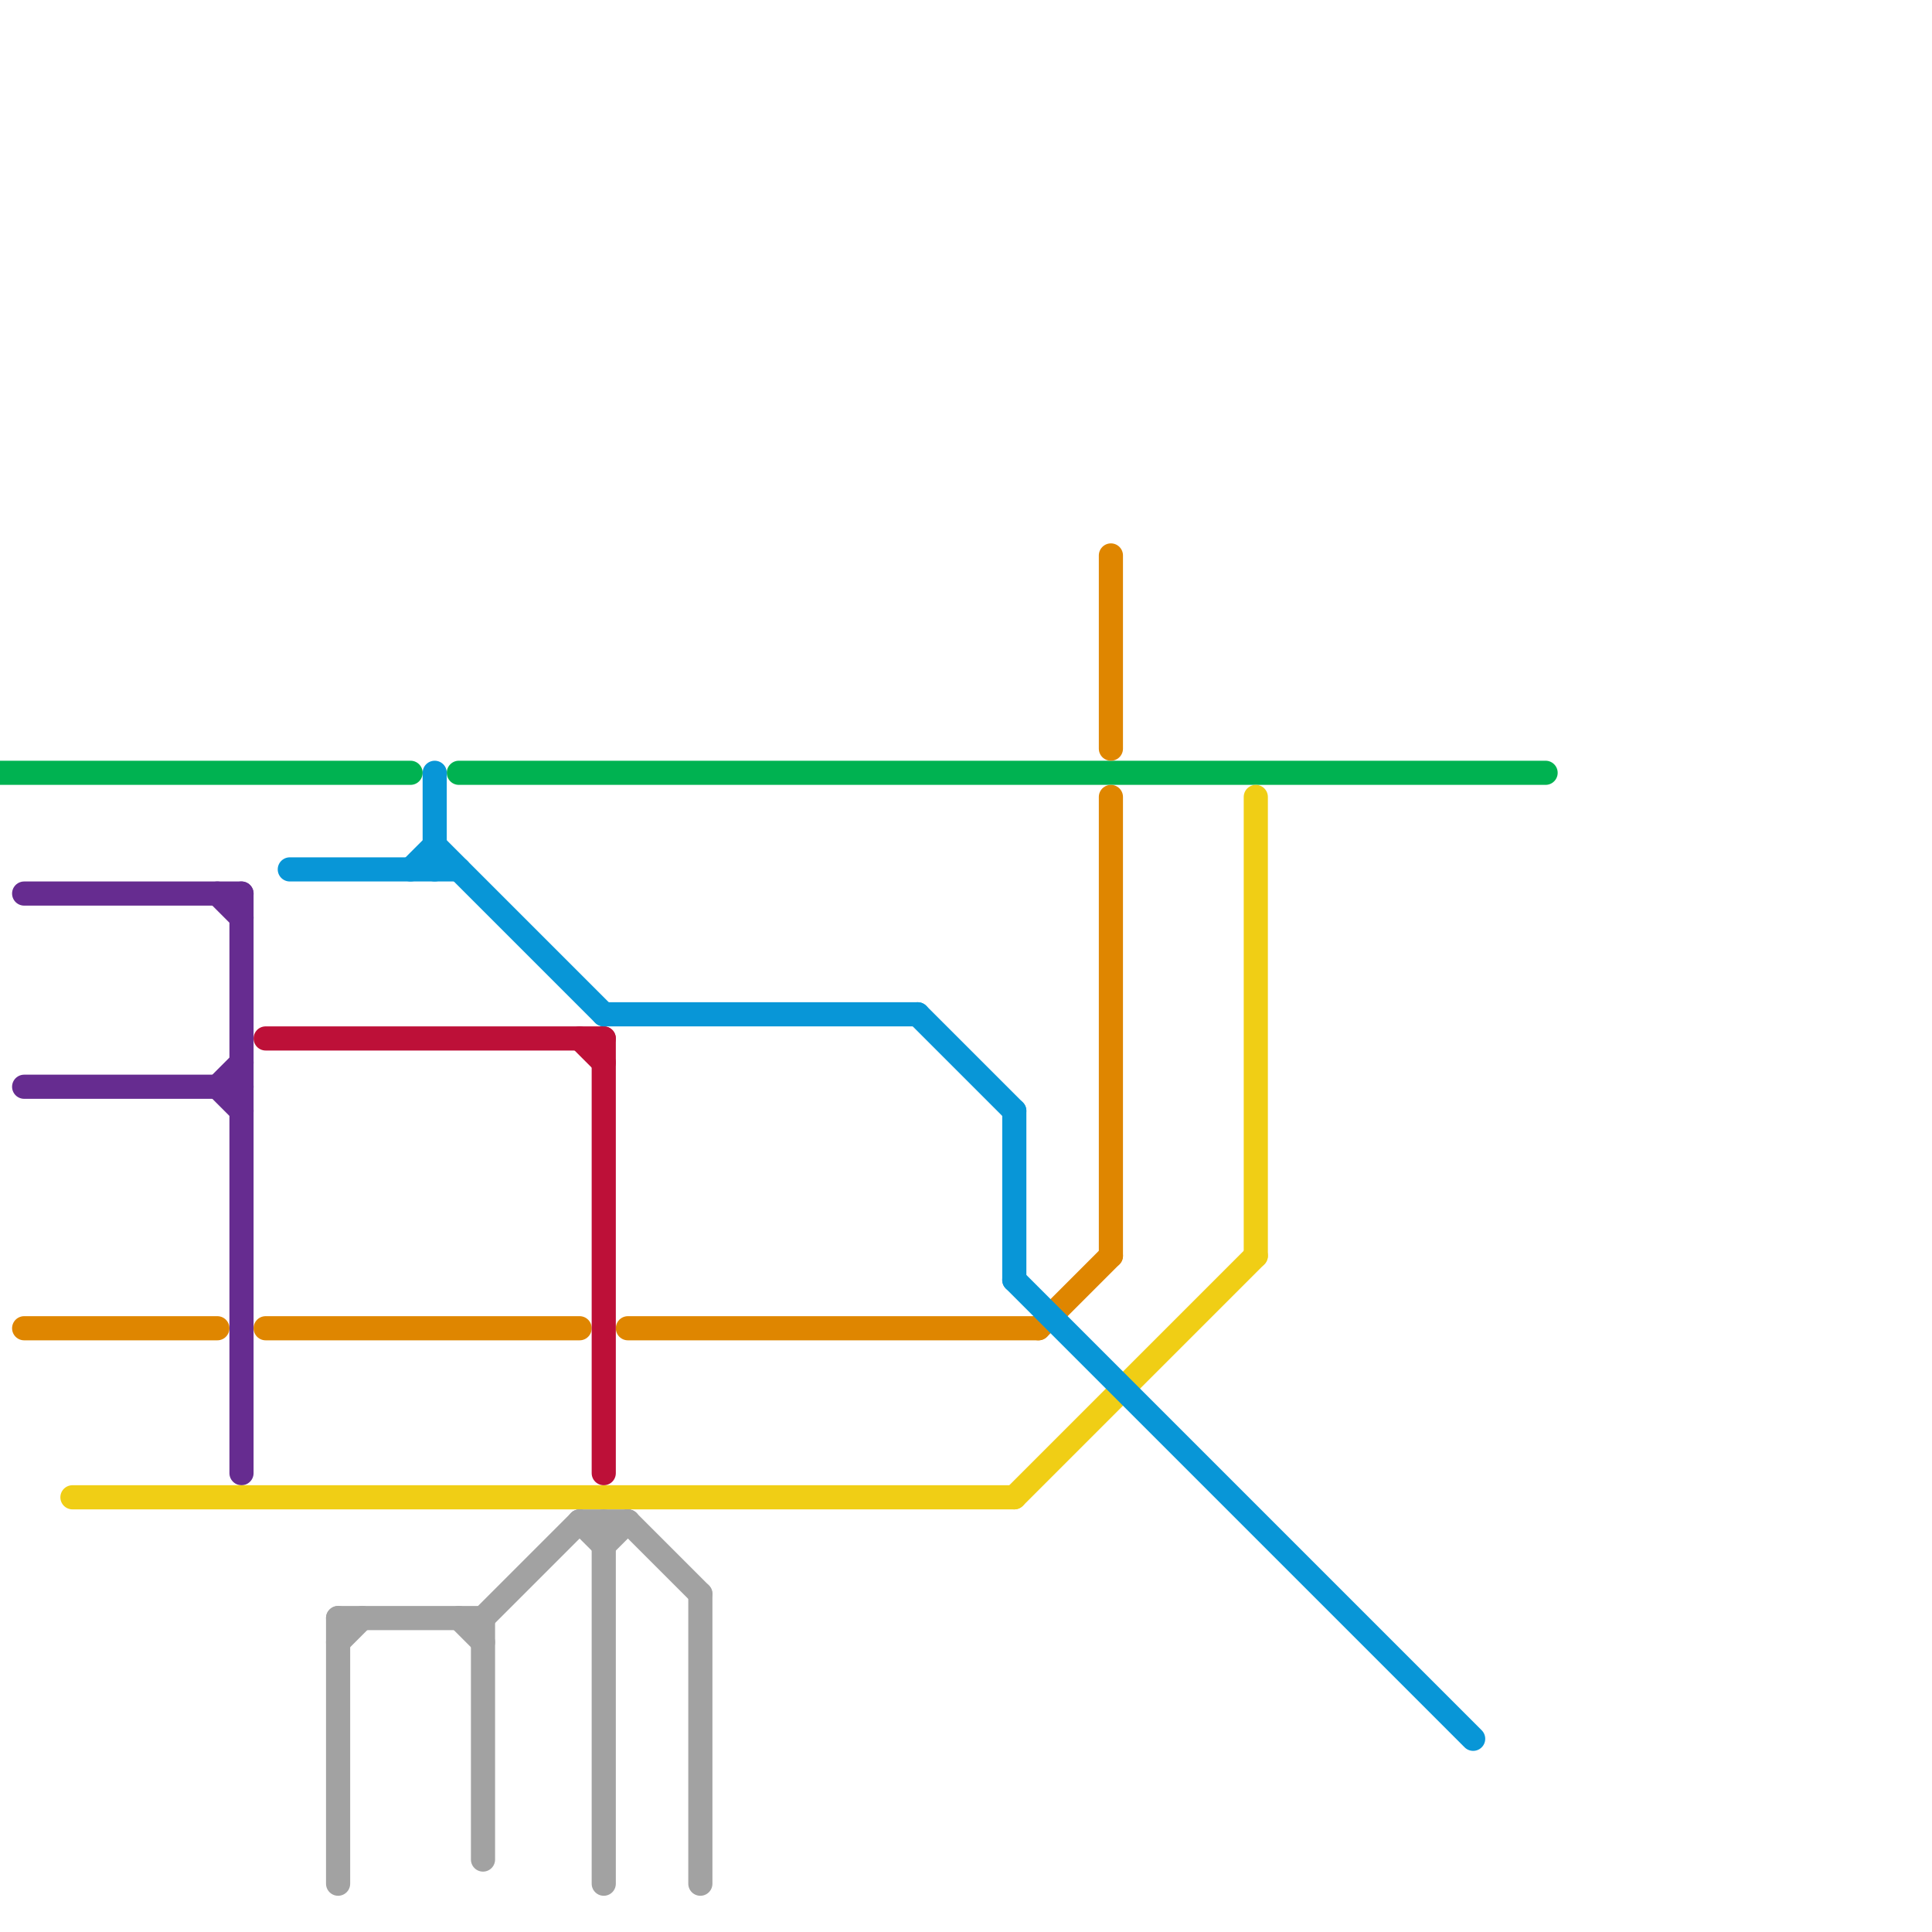 
<svg version="1.1" xmlns="http://www.w3.org/2000/svg" viewBox="0 0 80 80">
<style>text { font: 1px Helvetica; font-weight: 600; white-space: pre; dominant-baseline: central; } line { stroke-width: 1; fill: none; stroke-linecap: round; stroke-linejoin: round; } .c0 { stroke: #00b251 } .c1 { stroke: #662c90 } .c2 { stroke: #df8600 } .c3 { stroke: #f0ce15 } .c4 { stroke: #bd1038 } .c5 { stroke: #0896d7 } .c6 { stroke: #a2a2a2 }</style><defs><g id="wm-xf"><circle r="1.2" fill="#000"/><circle r="0.9" fill="#fff"/><circle r="0.6" fill="#000"/><circle r="0.3" fill="#fff"/></g><g id="wm"><circle r="0.6" fill="#000"/><circle r="0.3" fill="#fff"/></g></defs><line class="c0" x1="19" y1="32" x2="64" y2="32"/><line class="c0" x1="0" y1="32" x2="17" y2="32"/><line class="c1" x1="9" y1="37" x2="10" y2="38"/><line class="c1" x1="9" y1="45" x2="10" y2="46"/><line class="c1" x1="10" y1="37" x2="10" y2="61"/><line class="c1" x1="9" y1="45" x2="10" y2="44"/><line class="c1" x1="1" y1="45" x2="10" y2="45"/><line class="c1" x1="1" y1="37" x2="10" y2="37"/><line class="c2" x1="46" y1="33" x2="46" y2="52"/><line class="c2" x1="43" y1="55" x2="46" y2="52"/><line class="c2" x1="46" y1="23" x2="46" y2="31"/><line class="c2" x1="1" y1="55" x2="9" y2="55"/><line class="c2" x1="11" y1="55" x2="24" y2="55"/><line class="c2" x1="26" y1="55" x2="43" y2="55"/><line class="c3" x1="52" y1="33" x2="52" y2="52"/><line class="c3" x1="3" y1="62" x2="42" y2="62"/><line class="c3" x1="42" y1="62" x2="52" y2="52"/><line class="c4" x1="24" y1="43" x2="25" y2="44"/><line class="c4" x1="25" y1="43" x2="25" y2="61"/><line class="c4" x1="11" y1="43" x2="25" y2="43"/><line class="c5" x1="12" y1="36" x2="19" y2="36"/><line class="c5" x1="38" y1="42" x2="42" y2="46"/><line class="c5" x1="42" y1="46" x2="42" y2="53"/><line class="c5" x1="42" y1="53" x2="61" y2="72"/><line class="c5" x1="25" y1="42" x2="38" y2="42"/><line class="c5" x1="17" y1="36" x2="18" y2="35"/><line class="c5" x1="18" y1="35" x2="25" y2="42"/><line class="c5" x1="18" y1="32" x2="18" y2="36"/><line class="c6" x1="14" y1="67" x2="14" y2="78"/><line class="c6" x1="29" y1="66" x2="29" y2="78"/><line class="c6" x1="24" y1="63" x2="25" y2="64"/><line class="c6" x1="24" y1="63" x2="26" y2="63"/><line class="c6" x1="26" y1="63" x2="29" y2="66"/><line class="c6" x1="19" y1="67" x2="20" y2="68"/><line class="c6" x1="14" y1="68" x2="15" y2="67"/><line class="c6" x1="20" y1="67" x2="20" y2="77"/><line class="c6" x1="25" y1="64" x2="26" y2="63"/><line class="c6" x1="25" y1="63" x2="25" y2="78"/><line class="c6" x1="14" y1="67" x2="20" y2="67"/><line class="c6" x1="20" y1="67" x2="24" y2="63"/>
</svg>
